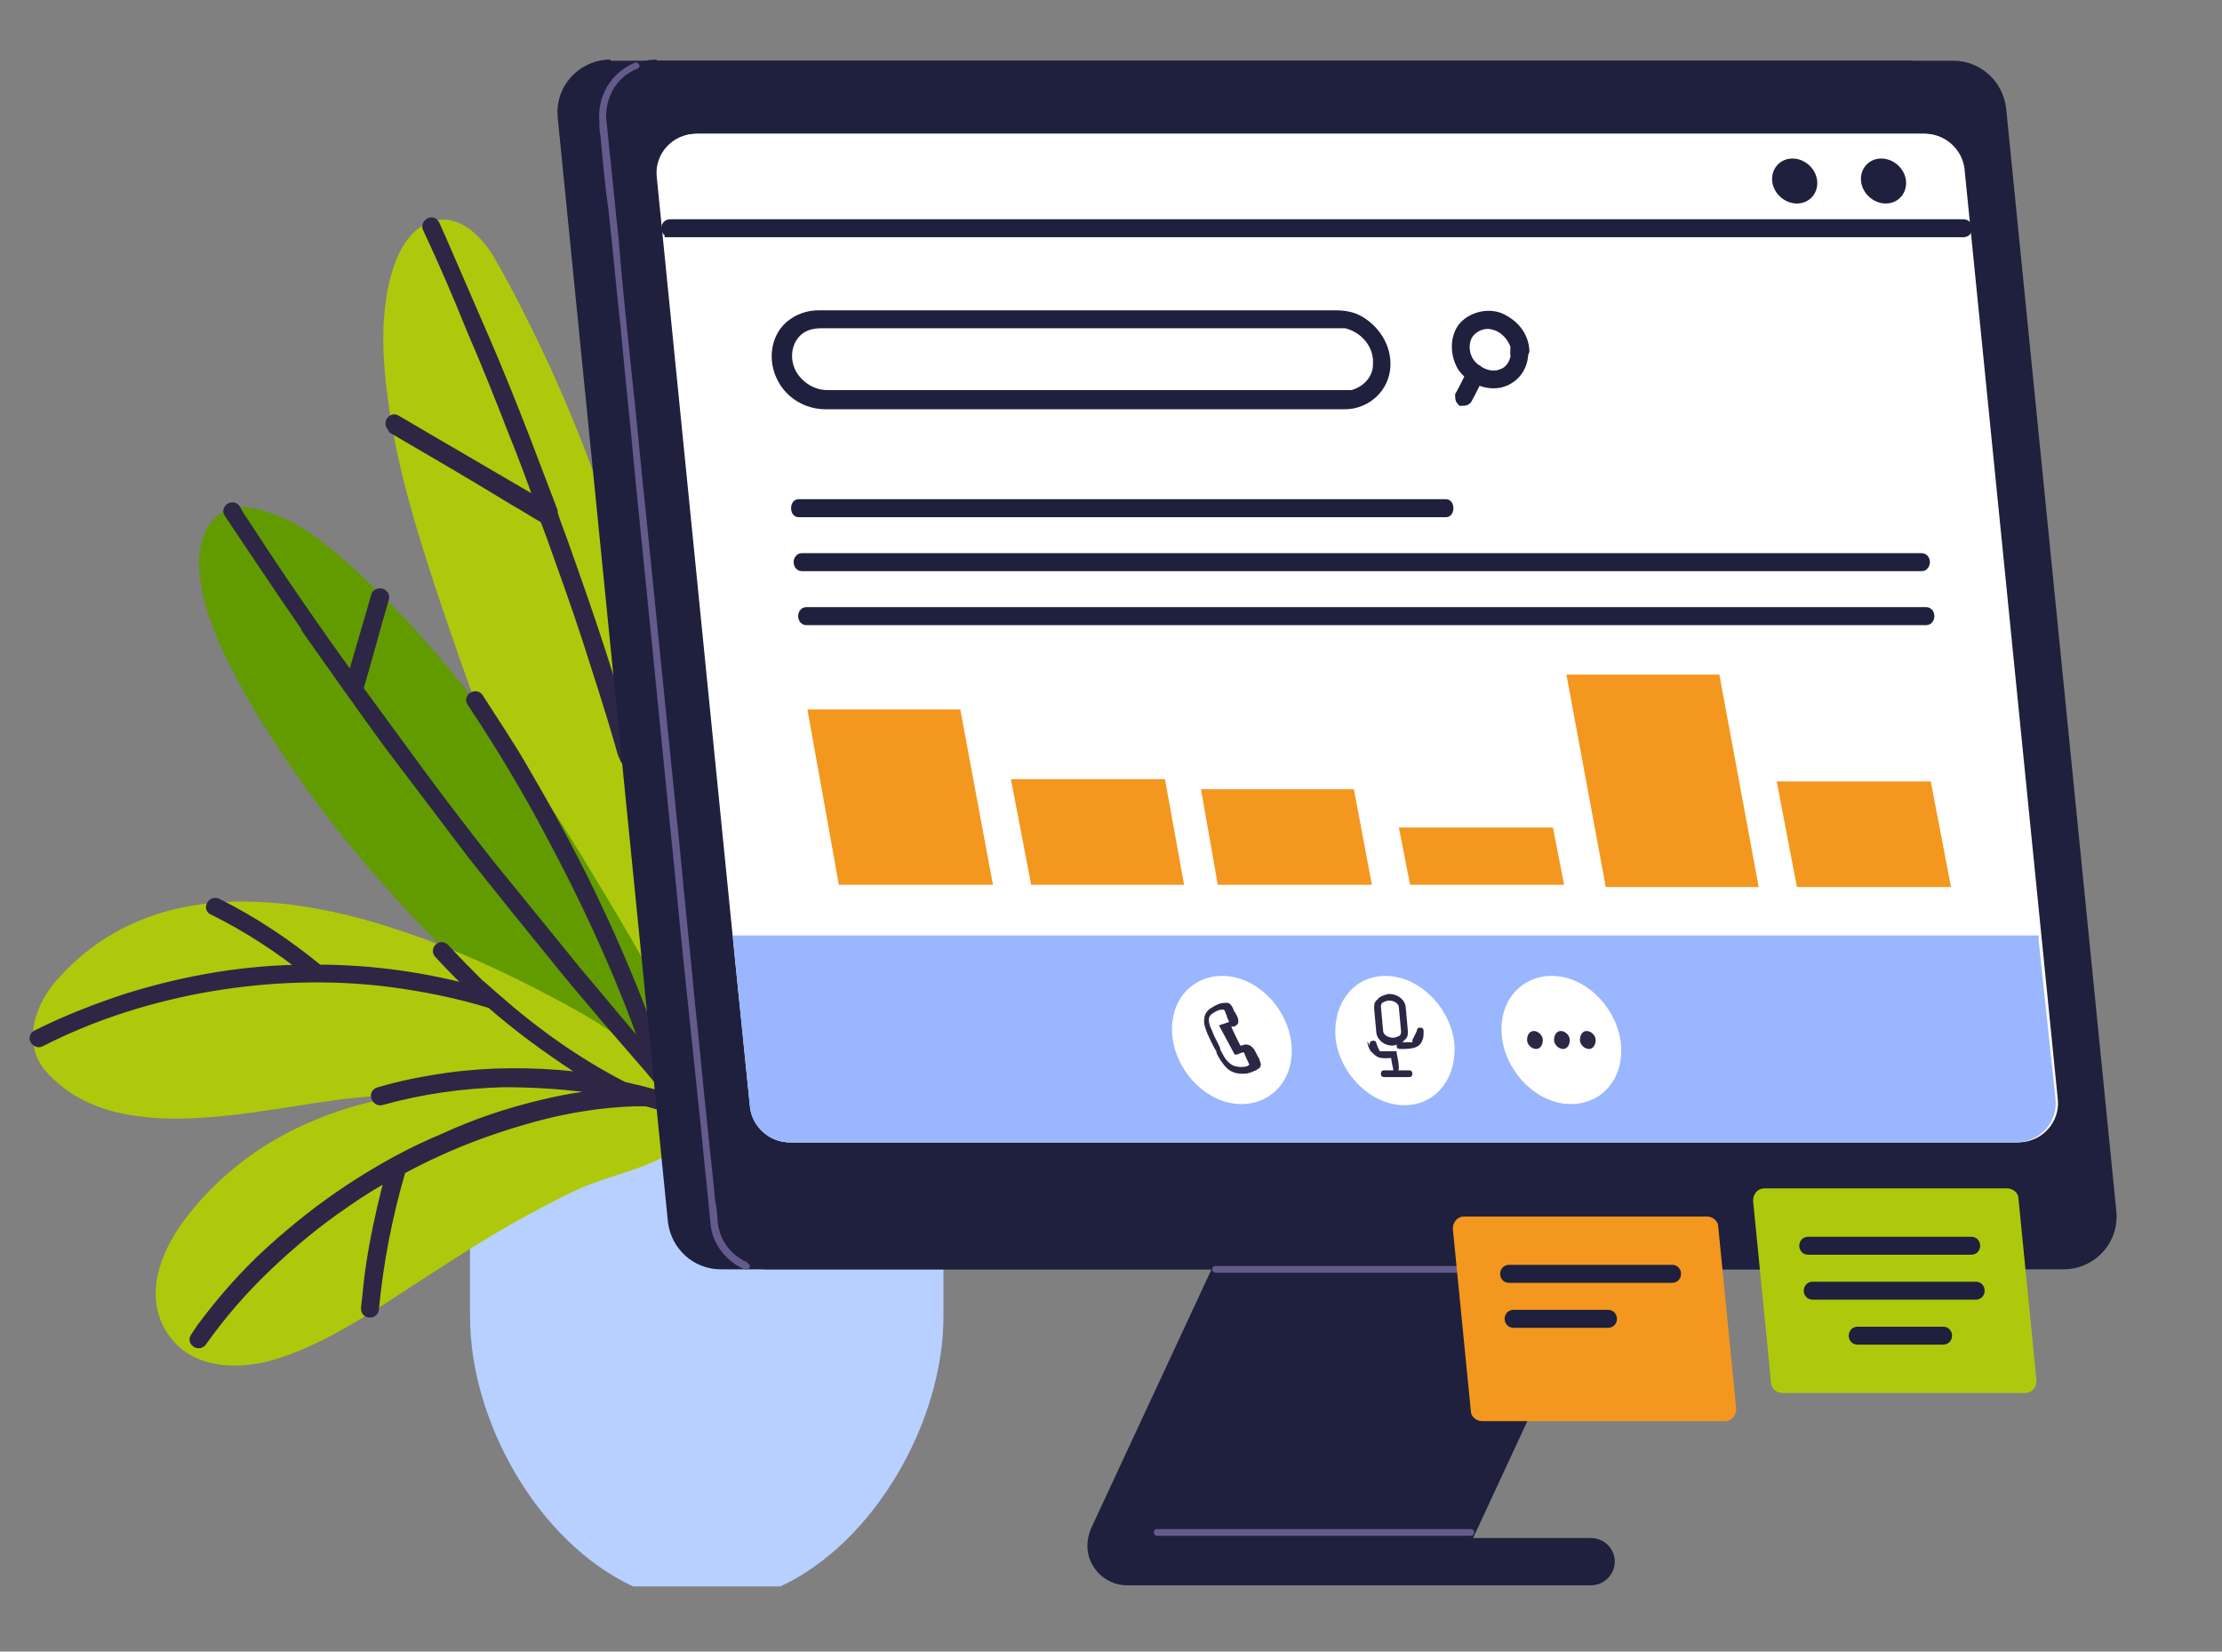 <?xml version="1.0" encoding="UTF-8"?>
<svg id="Livello_1" xmlns="http://www.w3.org/2000/svg" version="1.1" viewBox="0 0 197.6 146.9">
  <rect x="0" y="0" width="197.6" height="146.9" fill="#808080" stroke="none"/>
  <!-- Generator: Adobe Illustrator 29.0.0, SVG Export Plug-In . SVG Version: 2.1.0 Build 186)  -->
  <defs>
    <style>
      .st0 {
        fill: #f4971e;
      }

      .st1 {
        fill: #99b6ff;
      }

      .st2 {
        fill: #645a8c;
      }

      .st3 {
        fill: #629b00;
      }

      .st4 {
        fill: #1e203d;
      }

      .st5 {
        fill: #aec90b;
      }

      .st6 {
        isolation: isolate;
      }

      .st7 {
        fill: #fff;
      }

      .st8 {
        fill: #2d2745;
      }

      .st9 {
        stroke: #2d2745;
      }

      .st9, .st10 {
        fill: none;
        stroke-miterlimit: 10;
      }

      .st11 {
        fill: #b8d0ff;
      }

      .st10 {
        stroke: #1e203d;
      }
    </style>
  </defs>
  <g>
    <path class="st5" d="M67.3,103.9c-2.1-12.8-4.6-25.6-7.6-38.3-2.8-11.9-6.3-23.6-11.6-34.7-1.3-2.7-2.6-5.3-4.1-7.9-1.2-2.1-3.6-4.5-6.3-3-2.2,1.2-3.1,4.5-3.4,6.9-.4,2.8-.2,5.7.2,8.6.8,6.3,2.8,12.5,4.8,18.5,1.9,5.6,3.9,11.2,6.1,16.7,5,12.4,11.2,24.3,19.2,35,.7.9,2,.3,2-.6.4-.2.8-.6.7-1.2Z"/>
    <path class="st3" d="M69.9,108.7c-2.8-5.4-5.6-10.7-8.5-15.9-2.8-5-5.6-10-8.6-14.9-2.8-4.7-5.8-9.3-9.1-13.6-3.2-4.3-6.7-8.5-10.6-12.2-1.9-1.8-3.8-3.6-6-5-1.1-.7-2.2-1.2-3.4-1.6-1.2-.4-2.6-.6-3.8,0-1.8.9-2.3,3.3-2.2,5.1.2,2.7,1.2,5.4,2.4,7.9,2.4,4.9,5.5,9.5,8.8,13.9,3.3,4.3,7,8.4,10.8,12.3,3.8,3.9,7.7,7.8,11.8,11.4,4,3.6,8.3,7,12.9,9.8,1,.6,2,1.2,3,1.7,0,.1.1.2.2.3.3,0,.7.1,1,.2,0,0,.1,0,.2,0,.2.3.3.7.5,1,.2.3.8.1.6-.2Z"/>
    <path class="st5" d="M82,38c-.6-3.9-1.5-9.5-6.4-9.9-4.1-.4-8.4,2.5-11.1,5.3-6.8,7.1-7.6,17.8-7,27.2.7,9.9,3.2,19.5,6,28.9-.8,1.1-1.7,2.2-2.6,3.3-.9,1,.6,2.4,1.4,1.4.7-.7,1.3-1.5,1.9-2.3.4,1.2.7,2.4,1.1,3.6.4,1.3,2.4.7,2-.5-.5-1.7,5.5-19.2,8.4-26.5,2-5,4.2-10,5.5-15.2,1.2-5,1.5-10.2.7-15.3Z"/>
    <path class="st11" d="M83.9,102.5v14.6c0,9.3-6.1,20.1-14.5,24h-13.1c-8.4-3.9-14.5-14.6-14.5-24v-14.6h42.1Z"/>
    <path class="st5" d="M61.1,101.8c.8-.6,1.5-1.2,2.3-1.9-3.4-4-7.5-7.4-11.9-9.9-12.7-7.1-34.2-16.4-46.3-3-2.1,2.3-3.3,5.8-1.1,8.3,6.8,7.7,21.1,2.5,29.4,2.2,4.8-.2,9.6-.5,14.4.1,2.3.3,4.6.7,6.8,1.4.7.2,6.2,3,6.5,2.8Z"/>
    <path class="st5" d="M61.2,99.9c-.5-1.6-3.6-2.4-4.8-2.5-14.2-1.7-30.5-1.4-40,11.1-2.1,2.8-3.7,6.8-1.5,10.1,2.1,3.2,6.3,3.3,9.6,2.3,3.9-1.2,7.5-3.5,10.9-5.7,3.4-2.2,6.7-4.4,10.2-6.4,2-1.1,4-2.2,6-3.1,2.7-1.2,5.9-1.7,8.4-3.4.4-.3.8-.6,1-1,.3-.5.3-1,.2-1.4Z"/>
    <g>
      <path class="st9" d="M61.9,98.6c-2.1-.8-4.3-1.4-6.5-1.9,0,0,0,0,0,0-4.1-2.1-7.9-4.8-11.4-7.9,0,0,0,0,0,0-.5-.4-1-.9-1.5-1.3-1-1-2-2-3-3.1-.3-.3-.7.1-.4.4,1.1,1.2,2.3,2.4,3.5,3.5-4.6-1.3-9.5-2-14.3-2,0,0,0,0,0,0-2.8-2.3-5.8-4.3-9-5.9-.4-.2-.7.4-.3.5,3,1.5,5.8,3.3,8.4,5.4-5.4,0-10.7.9-15.9,2.5-2.8.9-5.6,2-8.2,3.3-.4.2,0,.7.3.5,4.7-2.4,9.8-4,15-4.9,5.3-.9,10.8-1.1,16.2-.4,3,.4,6,1,8.9,1.9,2.4,2.1,5,4,7.6,5.7.7.5,1.4.9,2.2,1.3-.8-.1-1.6-.3-2.4-.4-3.7-.4-7.5-.4-11.2.1-2.1.3-4.2.7-6.2,1.3-.4.1-.2.7.2.6,3.6-1,7.2-1.5,10.9-1.6,3.6,0,7.2.3,10.8,1-2.5.2-4.9.5-7.3,1.1-3,.7-6,1.7-8.8,3-2.9,1.2-5.6,2.7-8.2,4.4-2.6,1.7-5,3.6-7.3,5.7-2.2,2-4.2,4.3-6,6.7-.2.3-.4.6-.6.9-.2.3.3.6.5.3,1.7-2.4,3.6-4.6,5.8-6.7,2.2-2.1,4.5-4,7-5.7,1.3-.9,2.7-1.8,4.1-2.5-.8,3-1.5,6.1-1.9,9.2-.1.9-.2,1.9-.3,2.8,0,.4.6.4.6,0,.4-4.2,1.2-8.3,2.4-12.4,0,0,0,0,0,0,1.1-.6,2.1-1.1,3.2-1.6,2.8-1.3,5.7-2.3,8.6-3.1,2.9-.8,6-1.3,9-1.4.4,0,.7,0,1.1,0,0,0,0,0,0,0,1.4.4,2.9.8,4.3,1.3.4.1.5-.5.2-.6Z"/>
      <path class="st9" d="M35,38.1c3.6,2.1,7.2,4.2,10.8,6.4.9.5,1.8,1.1,2.7,1.6.2.5.4,1.1.6,1.6,1.1,3.1,2.2,6.1,3.2,9.2s2,6.2,2.9,9.3c.1.4.2.8.4,1.2.1.4.7.2.6-.2-.9-3.1-1.9-6.3-2.9-9.4-1-3.1-2.1-6.2-3.2-9.3-.3-.9-.7-1.8-1-2.8,0,0,0-.1,0-.2-.8-2.1-1.6-4.2-2.4-6.3-1.2-3.1-2.4-6.1-3.7-9.1-1.3-3-2.6-6-3.9-9-.2-.4-.3-.7-.5-1.1-.2-.4-.7,0-.5.3,1.4,3,2.7,6,3.9,9,1.3,3,2.5,6,3.7,9.1.9,2.2,1.7,4.4,2.5,6.6-3.4-2-6.7-3.9-10.1-5.9-1-.6-1.9-1.1-2.9-1.7-.3-.2-.6.3-.3.5Z"/>
      <path class="st9" d="M27.3,55.9c2.4,3.4,4.8,6.8,7.2,10.1,2.5,3.3,5,6.6,7.5,9.9,2.6,3.3,5.2,6.5,7.8,9.7,2.6,3.2,5.3,6.3,8,9.4.3.4.7.8,1,1.2.3.3.7-.1.4-.4-.3-.3-.6-.7-.9-1,.2,0,.4-.1.3-.4-1.5-4.4-3.3-8.8-5.3-13.1-2-4.3-4.2-8.4-6.6-12.5-1.3-2.3-2.8-4.5-4.2-6.7-.2-.3-.7,0-.5.3,2.6,3.9,5,7.9,7.2,12.1,2.2,4.1,4.2,8.3,6,12.6,1,2.4,1.9,4.8,2.7,7.2-2.3-2.6-4.5-5.3-6.7-7.9-2.6-3.2-5.2-6.4-7.8-9.6-2.6-3.3-5.1-6.6-7.5-9.9-1.4-1.9-2.7-3.7-4.1-5.6.8-2.7,1.5-5.4,2.3-8.1.1-.4-.5-.5-.6-.2-.7,2.5-1.5,5.1-2.2,7.6-.9-1.3-1.8-2.5-2.7-3.8-2.4-3.4-4.7-6.8-6.9-10.2-.3-.4-.6-.9-.8-1.3-.2-.3-.7,0-.5.3,2.3,3.4,4.6,6.9,6.9,10.2Z"/>
    </g>
  </g>
  <g>
    <path class="st4" d="M109.6,108.9l-12.6,27.1c-.2.5-.3,1-.3,1.5h0c0,1.9,1.6,3.5,3.5,3.5h41.3c1.2,0,2.1-1,2.1-2.1h0c0-1.2-1-2.1-2.1-2.1h-10.5l12.9-27.8h-34.4Z"/>
    <path class="st2" d="M130.8,136h-27.9c-.4,0-.4.6,0,.6h27.9c.4,0,.4-.6,0-.6h0Z"/>
    <path class="st4" d="M54.3,5.4h115.3c2.4,0,4.4,1.8,4.7,4.2l9.8,98.1c.3,2.8-1.9,5.2-4.7,5.2h-115.3c-2.4,0-4.4-1.8-4.7-4.2L49.6,10.5c-.3-2.8,1.9-5.2,4.7-5.2Z"/>
    <path class="st4" d="M58.4,5.4h115.3c2.4,0,4.4,1.8,4.7,4.2l9.8,98.1c.3,2.8-1.9,5.2-4.7,5.2h-115.3c-2.4,0-4.4-1.8-4.7-4.2L53.7,10.5c-.3-2.8,1.9-5.2,4.7-5.2Z"/>
    <path class="st2" d="M66.5,112.3c-1.6-.7-2.6-2.1-2.7-3.9,0-.5-.1-1.1-.2-1.6-.2-2.3-.5-4.6-.7-6.8-.4-3.6-.7-7.2-1.1-10.8-.4-4.4-.9-8.9-1.3-13.3-.5-4.9-1-9.9-1.5-14.8-.5-5-1-9.9-1.5-14.9-.5-4.6-.9-9.2-1.4-13.7-.4-3.8-.8-7.6-1.1-11.4-.3-2.6-.5-5.1-.8-7.7-.1-1-.2-2-.3-3,0-1.9,1-3.6,2.8-4.3.4-.2,0-.7-.3-.5-2.1.9-3.3,3-3.1,5.2,0,.4,0,.9.1,1.3.2,2.2.4,4.4.7,6.5.4,3.5.7,7.1,1.1,10.6.4,4.5.9,8.9,1.3,13.4.5,5,1,10,1.5,14.9.5,5,1,10,1.5,15.1.5,4.7.9,9.3,1.4,14,.4,3.8.8,7.7,1.2,11.5.3,2.6.5,5.2.8,7.8.1,1,.2,2.1.3,3.1.2,1.7,1.4,3.2,3,3.9.4.2.7-.4.3-.5h0Z"/>
    <path class="st7" d="M62,11.9h109.2c1.8,0,3.3,1.4,3.5,3.1l8.3,82.8c.2,2-1.4,3.8-3.5,3.8h-109.2c-1.8,0-3.3-1.4-3.5-3.1L58.5,15.7c-.2-2,1.4-3.8,3.5-3.8Z"/>
    <path class="st7" d="M179.4,101.6h-109.2c-1.8,0-3.3-1.4-3.5-3.1l-1.5-14.8-6.8-68c-.2-2,1.4-3.8,3.5-3.8h109.2c1.8,0,3.3,1.4,3.5,3.1l6.8,68.7,1.4,14.1c.2,2-1.4,3.8-3.5,3.8Z"/>
    <path class="st1" d="M179.4,101.6h-109.2c-1.8,0-3.3-1.4-3.5-3.1l-1.5-14.8v-.5c0,0,116.1,0,116.1,0v.5c0,0,1.5,14.1,1.5,14.1.2,2-1.4,3.8-3.5,3.8Z"/>
    <path class="st10" d="M59.6,20.6h115c.4,0,.4-.6,0-.6H59.6c-.4,0-.4.6,0,.6h0Z"/>
    <path class="st10" d="M71,45.5h57.6c.2,0,.2-.6,0-.6h-57.6c-.2,0-.2.6,0,.6h0Z"/>
    <path class="st10" d="M71.3,50.3h99.6c.3,0,.3-.6,0-.6h-99.6c-.3,0-.3.6,0,.6h0Z"/>
    <path class="st10" d="M71.7,55.1h99.6c.3,0,.3-.6,0-.6h-99.6c-.3,0-.3.6,0,.6h0Z"/>
    <path class="st10" d="M119.7,35.2h-44c-.7,0-1.4,0-2.1,0-1.1,0-2.1-.5-2.8-1.3-1.1-1.2-1.2-3.2,0-4.4.6-.6,1.4-.8,2.2-.8h45.7c.3,0,.7,0,1,0,1.7.4,3,1.9,2.9,3.7,0,1.6-1.4,2.8-3,2.9-.4,0-.4.6,0,.6,1.7,0,3.2-1.2,3.5-2.9.3-1.8-.7-3.5-2.2-4.4-.7-.4-1.4-.5-2.2-.5h-43.6c-.8,0-1.5,0-2.3,0-.9,0-1.8.3-2.5.9-1.3,1.1-1.5,3.1-.7,4.6.7,1.4,2.2,2.3,3.8,2.3.2,0,.3,0,.5,0h45.6c.4,0,.4-.6,0-.6Z"/>
    <g>
      <path class="st10" d="M134.9,31.1c0,.9-.4,1.9-1.3,2.2-.9.4-2,0-2.7-.7-.7-.7-.9-1.8-.5-2.7.4-.8,1.4-1.3,2.3-1.1,1.1.2,2,1.2,2.2,2.3,0,.4.7.4.6,0-.1-1.3-1-2.3-2.2-2.8-1.1-.4-2.5,0-3.2.9-.7,1-.6,2.4,0,3.4.7,1,2,1.6,3.2,1.4,1.4-.3,2.2-1.5,2.1-2.9,0-.4-.6-.4-.6,0Z"/>
      <path class="st10" d="M131,33.1c-.4.7-.7,1.4-1.1,2.1,0,.1,0,.3.1.4.1,0,.3,0,.4-.1.4-.7.7-1.4,1.1-2.1,0-.1,0-.3-.1-.4-.1,0-.3,0-.4.1h0Z"/>
    </g>
    <path class="st4" d="M169.5,16.1c.1,1.1-.7,2-1.8,2s-2.1-.9-2.2-2c-.1-1.1.7-2,1.8-2s2.1.9,2.2,2Z"/>
    <path class="st4" d="M161.6,16.1c.1,1.1-.7,2-1.8,2s-2.1-.9-2.2-2c-.1-1.1.7-2,1.8-2s2.1.9,2.2,2Z"/>
    <path class="st2" d="M141.8,112.6h-33.7c-.4,0-.4.6,0,.6h33.7c.4,0,.4-.6,0-.6h0Z"/>
    <g>
      <path class="st5" d="M156.9,105.7h21.6c.5,0,1,.4,1,.9l1.6,16.2c0,.6-.4,1.1-1,1.1h-21.6c-.5,0-1-.4-1-.9l-1.6-16.2c0-.6.4-1.1,1-1.1Z"/>
      <path class="st10" d="M160.8,111.1h14.5c.4,0,.4-.6,0-.6h-14.5c-.4,0-.4.6,0,.6h0Z"/>
      <path class="st10" d="M161.2,115.1h14.5c.4,0,.4-.6,0-.6h-14.5c-.4,0-.4.6,0,.6h0Z"/>
      <path class="st10" d="M165.2,119.1h7.6c.4,0,.4-.6,0-.6h-7.6c-.4,0-.4.6,0,.6h0Z"/>
    </g>
    <g class="st6">
      <path class="st0" d="M130.2,108.2h21.6c.5,0,1,.4,1,.9l1.6,16.2c0,.6-.4,1.1-1,1.1h-21.6c-.5,0-1-.4-1-.9l-1.6-16.2c0-.6.4-1.1,1-1.1Z"/>
      <path class="st10" d="M134.2,113.6h14.5c.4,0,.4-.6,0-.6h-14.5c-.4,0-.4.6,0,.6h0Z"/>
      <path class="st10" d="M134.6,117.6h8.4c.4,0,.4-.6,0-.6h-8.4c-.4,0-.4.6,0,.6h0Z"/>
    </g>
    <g>
      <path class="st7" d="M114.8,92.5c.5,3.2-1.5,5.7-4.4,5.7s-5.6-2.6-6.1-5.7c-.5-3.2,1.5-5.7,4.4-5.7s5.6,2.6,6.1,5.7Z"/>
      <path class="st7" d="M129.3,92.5c.4,3.2-1.5,5.8-4.4,5.8-2.9,0-5.6-2.6-6.1-5.7-.4-3.2,1.5-5.8,4.4-5.8,2.9,0,5.6,2.6,6.1,5.7Z"/>
      <path class="st7" d="M144.1,92.5c.5,3.2-1.5,5.7-4.4,5.7s-5.6-2.6-6.1-5.7c-.5-3.2,1.5-5.7,4.4-5.7s5.6,2.6,6.1,5.7Z"/>
      <g>
        <path class="st8" d="M121.6,92.6c0,.3.1.6.3.9.2.2.4.4.6.5.4.2.9.1,1.4.1.2,0,.3-.1.3-.3s-.1-.3-.3-.3c-.2,0-.3,0-.5,0-.1,0-.3,0-.4,0,0,0,0,0,0,0,0,0,0,0,0,0,0,0-.1,0-.2,0,0,0,0,0,0,0,0,0,0,0,0,0,0,0,0,0-.1,0,0,0,0,0,0,0,0,0,0,0,0,0,0,0,0,0,0,0,0,0,0,0,0,0-.1-.2-.2-.4-.3-.7,0-.2-.2-.3-.4-.2-.2,0-.2.2-.2.4h0Z"/>
        <path class="st8" d="M125.6,92.5c0,0,0,.1,0,.2,0,0,0,0,0,0,0,0,0,0,0,0,0,0,0,0,0,0,0,0,0,0,0,0,0,0,0,0,0,0,0,0,0,0,0,0,0,0,0,0,0,0,0,0,0,0,0,0,0,0,0,0,0,0,0,0,0,0,0,0,0,0,0,0,0,0,0,0,0,0,0,0,0,0,0,0-.1,0,0,0,0,0,0,0,0,0,0,0,0,0,0,0,0,0,0,0,0,0-.1,0-.2,0,0,0,0,0,0,0,0,0,0,0,0,0,0,0-.1,0-.2,0-.2,0-.4,0-.6,0-.2,0-.3.1-.3.3,0,.2.1.3.3.3.5,0,1.1,0,1.5-.2.2-.1.4-.3.5-.6.1-.2.1-.5.1-.8,0-.2-.1-.3-.3-.3-.2,0-.3.1-.3.3h0Z"/>
        <path class="st8" d="M123.8,93c-.7,0-1.3-.5-1.4-1.1l-.2-2.2c0-.3,0-.6.3-.8.2-.3.6-.4,1-.5.8,0,1.4.5,1.5,1.1l.2,2.2c0,.3,0,.6-.3.8-.2.3-.6.4-1,.5,0,0,0,0,0,0ZM123.5,89s0,0,0,0c-.2,0-.4.1-.6.2,0,0-.1.2-.1.3l.2,2.2c0,.3.4.6.9.6.2,0,.4-.1.6-.2,0,0,.1-.2.1-.3l-.2-2.2c0-.3-.4-.6-.8-.6Z"/>
        <path class="st8" d="M123.7,93.8c0,.4.1.9.2,1.3,0,0,0,.2,0,.2,0,0,.1,0,.2,0,.2,0,.3-.1.3-.3,0-.4-.1-.9-.2-1.3,0,0,0-.2,0-.2,0,0-.1,0-.2,0-.2,0-.3.1-.3.3h0Z"/>
        <path class="st8" d="M123.1,95.8c.7,0,1.5,0,2.2,0,.2,0,.3-.1.3-.3s-.1-.3-.3-.3c-.7,0-1.5,0-2.2,0-.2,0-.3.1-.3.3s.1.3.3.3h0Z"/>
      </g>
      <path class="st8" d="M110.4,95.5h0c-.5,0-1-.2-1.3-.5-.4-.4-.7-.9-.9-1.3,0,0,0-.2-.1-.3-.3-.5-.5-1-.7-1.4h0c-.2-.5-.4-1-.3-1.4,0-.4.3-.8.7-1,.3-.2.7-.4,1.1-.4,0,0,.2,0,.3,0,.3.1.4.4.5.6,0,0,0,0,0,0,0,0,0,.1.1.2.2.3.4.7.3,1,0,.1-.2.2-.3.3h-.3c0,.1.8,1.7.8,1.7.2,0,.4-.1.4-.1.2,0,.5,0,.8.4.2.3.3.6.5.9h0c0,.2.2.4.1.6,0,.2-.3.3-.4.4h0c-.3.1-.6.3-1.1.3ZM108.7,89.8s0,0,0,0c-.3,0-.5.1-.8.3-.2.1-.4.3-.4.6,0,.3.1.6.3,1h0c.2.6.5,1,.7,1.5,0,0,0,.2.1.3.2.4.4.8.8,1.1.2.2.6.3.9.3.3,0,.6,0,.8-.2h0s0,0,0,0c0,0,0,0,0,0h0c-.1-.3-.3-.6-.4-.9,0-.1-.1-.2-.1-.2,0,0-.2,0-.6.2h-.2c0,0-1.4-2.6-1.4-2.6l.9-.3c0-.1-.2-.4-.2-.5,0,0,0-.2-.1-.2,0,0,0,0,0-.1,0,0-.1-.3-.2-.3Z"/>
      <path class="st8" d="M136.6,93.3h0c-.4,0-.8-.4-.8-.8h0c0-.4.2-.8.6-.8h0c.4,0,.8.4.8.8h0c0,.4-.2.8-.6.8Z"/>
      <path class="st8" d="M139,93.3h0c-.4,0-.8-.4-.8-.8h0c0-.4.2-.8.6-.8h0c.4,0,.8.4.8.8h0c0,.4-.2.8-.6.8Z"/>
      <path class="st8" d="M141.3,93.3h0c-.4,0-.8-.4-.8-.8h0c0-.4.2-.8.6-.8h0c.4,0,.8.4.8.8h0c0,.4-.2.8-.6.8Z"/>
    </g>
    <g>
      <polygon class="st0" points="88.3 78.7 74.6 78.7 71.8 63.1 85.4 63.1 88.3 78.7"/>
      <polygon class="st0" points="105.3 78.7 91.7 78.7 89.9 69.3 103.6 69.3 105.3 78.7"/>
      <polygon class="st0" points="122 78.7 108.3 78.7 106.8 70.2 120.4 70.2 122 78.7"/>
      <polygon class="st0" points="139.1 78.7 125.4 78.7 124.4 73.6 138.1 73.6 139.1 78.7"/>
      <polygon class="st0" points="156.4 78.9 142.8 78.9 139.3 60 152.9 60 156.4 78.9"/>
      <polygon class="st0" points="173.5 78.9 159.8 78.9 158 69.5 171.7 69.5 173.5 78.9"/>
    </g>
  </g>
</svg>